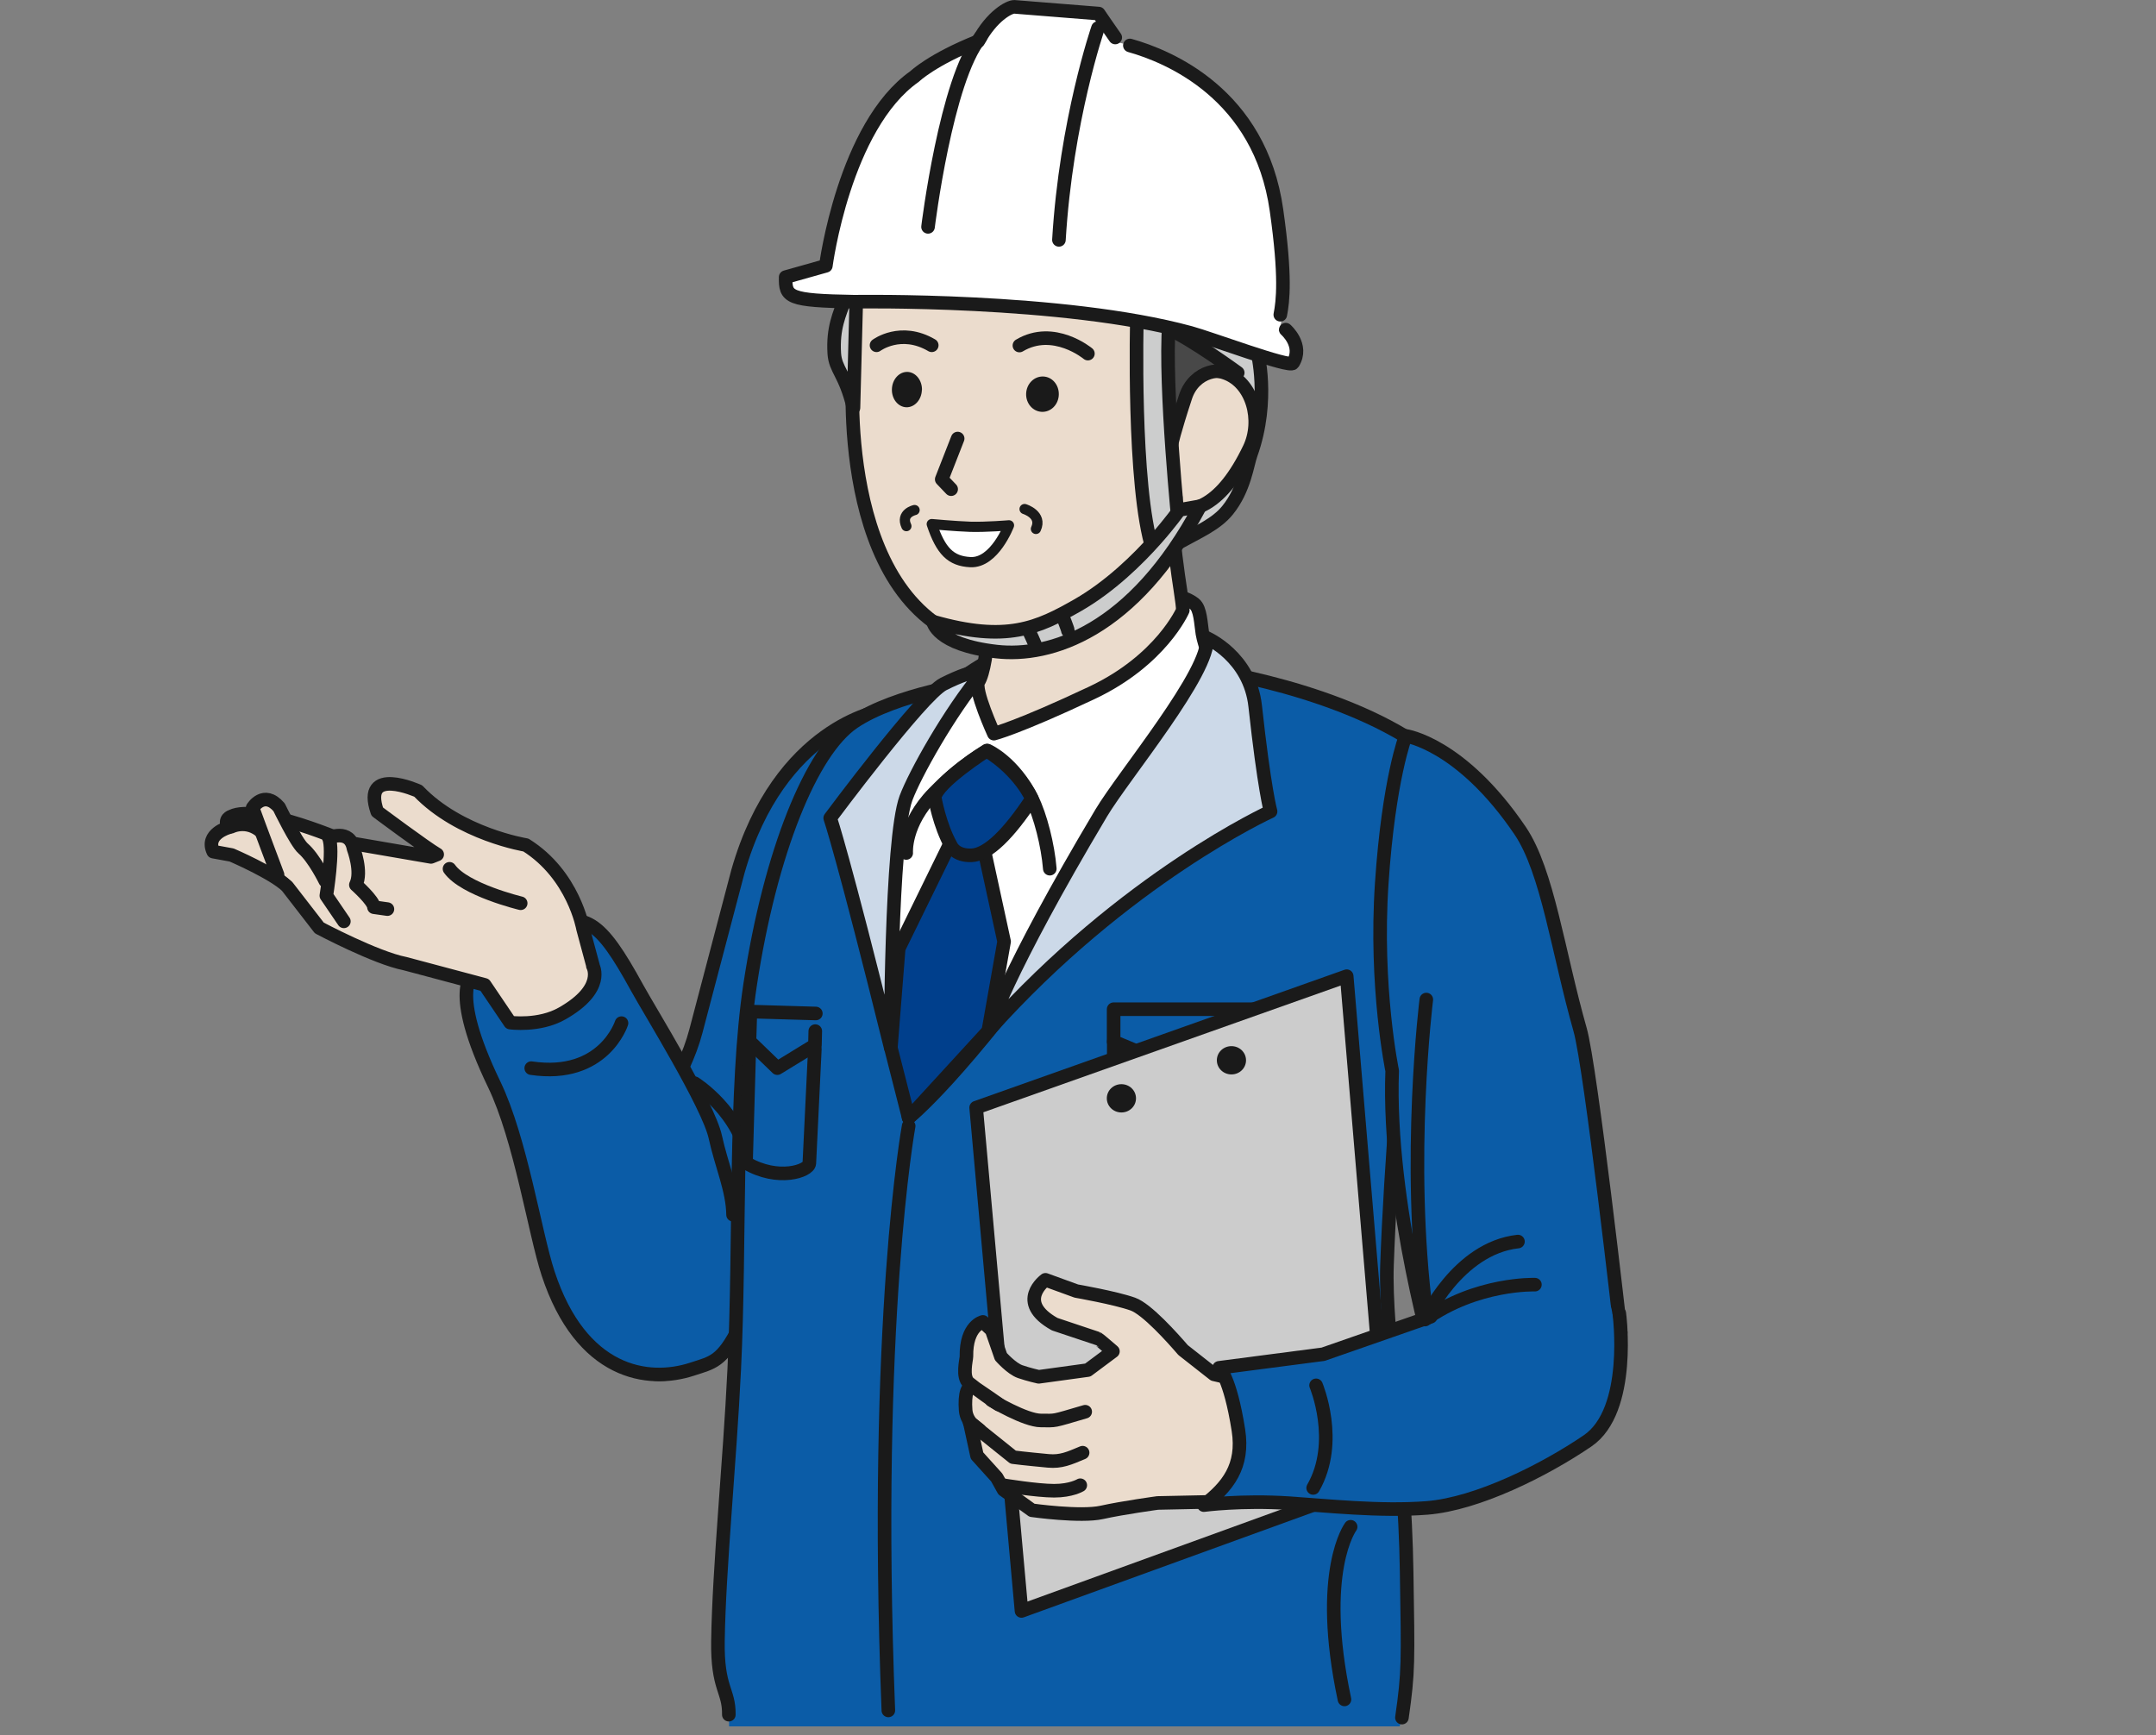 <svg width="200" height="161" viewBox="0 0 200 161" fill="none" xmlns="http://www.w3.org/2000/svg">
<rect x="0" y="0" width="200" height="161" fill="#808080" stroke="none"/>
<g clip-path="url(#clip0_1713_27532)">
<path d="M81.709 65.938C81.709 65.938 72.295 67.396 68.453 80.85C68.453 80.85 67.422 84.797 64.558 95.647C63.329 100.313 60.528 103.187 56.988 112.319C52.572 123.691 57.415 126.669 59.726 127.283C69.494 129.897 75.857 106.238 75.857 106.238L79.418 78.934L81.719 65.928L81.709 65.938Z" fill="#0B5CA7" stroke="#1A1A1A" stroke-width="1.26" stroke-linecap="round" stroke-linejoin="round"/>
<path d="M62.819 98.667C71.66 117.036 68.432 127.137 64.339 127.366C59.976 127.616 54.395 128.699 51.239 119.244C50.115 115.87 47.959 105.332 45.845 100.604C43.919 96.303 43.252 93.096 43.252 93.096C43.252 93.096 43.106 88.962 49.573 86.41C54.717 84.38 55.842 84.192 62.819 98.677V98.667Z" fill="#0B5CA7"/>
<path d="M57.653 94.918C57.653 94.918 56.007 100.093 49.28 99.094" stroke="#1A1A1A" stroke-width="1.26" stroke-linecap="round" stroke-linejoin="round"/>
<path d="M68.585 123.128C66.971 126.356 66.107 126.397 64.201 127.022C60.098 128.366 53.902 127.449 50.841 118.129C49.612 114.38 48.3 105.696 45.842 100.593C41.531 91.658 43.926 90.346 43.926 90.346C43.926 90.346 44.947 88.232 50.174 86.118C54.277 84.463 55.631 85.317 59.098 91.638C60.275 93.783 65.711 102.54 66.357 105.487C66.929 108.122 67.971 110.392 68.002 112.693" stroke="#1A1A1A" stroke-width="1.26" stroke-linecap="round" stroke-linejoin="round"/>
<path d="M55.019 89.629L54.082 86.151C54.082 86.151 53.218 81.173 48.782 78.393C48.782 78.393 42.638 77.404 38.795 73.384C38.795 73.384 33.505 70.989 34.994 75.3C34.994 75.3 39.503 78.664 40.555 79.268L39.982 79.497L32.308 78.174C32.308 78.174 23.956 74.509 21.467 75.738C21.467 75.738 20.697 75.977 21.186 76.769C21.186 76.769 19.01 77.373 19.78 79.007L21.488 79.32C21.488 79.32 25.341 80.975 26.622 82.215L29.621 86.088C29.621 86.088 34.849 88.869 37.577 89.4L44.96 91.368L47.324 94.867C47.324 94.867 50.01 95.242 52.145 94.023C56.217 91.712 54.998 89.619 54.998 89.619L55.019 89.629Z" fill="#EBDCCD" stroke="#1A1A1A" stroke-width="1.26" stroke-linecap="round" stroke-linejoin="round"/>
<path d="M34.879 84.246C34.879 83.652 33.046 82.309 33.046 82.309C33.65 81.09 32.828 78.945 32.828 78.945C32.411 76.883 30.537 77.945 30.537 77.945C31.016 78.976 30.308 83.308 30.308 83.308L31.932 85.693L35.983 84.558L34.889 84.246H34.879Z" fill="#EBDCCD"/>
<path d="M31.899 85.475L30.274 83.09C30.274 83.09 30.983 78.758 30.503 77.727C30.503 77.727 32.461 76.842 32.794 78.727C32.794 78.727 33.617 80.872 33.013 82.09C33.013 82.09 34.679 83.569 34.69 84.163L35.939 84.34" stroke="#1A1A1A" stroke-width="1.26" stroke-linecap="round" stroke-linejoin="round"/>
<path d="M48.301 83.796C48.301 83.796 43.084 82.547 41.699 80.6" stroke="#1A1A1A" stroke-width="1.26" stroke-linecap="round" stroke-linejoin="round"/>
<path d="M21.456 76.695C21.456 76.695 23.143 75.83 24.611 77.528" stroke="#1A1A1A" stroke-width="1.26" stroke-linecap="round" stroke-linejoin="round"/>
<path d="M27.862 78.289C27.414 77.529 25.966 74.749 25.966 74.749C24.55 73.114 23.509 74.801 23.509 74.801C24.009 76.133 25.716 80.622 25.716 80.622L28.611 83.048L30.257 81.559C30.257 81.559 28.257 78.924 27.872 78.268L27.862 78.289Z" fill="#EBDCCD"/>
<path d="M25.746 81.152C25.746 81.152 23.914 76.289 23.435 74.946C23.435 74.946 24.476 73.249 25.892 74.894C25.892 74.894 27.465 78.153 28.121 78.716C29.151 79.611 30.172 81.715 30.172 81.715" stroke="#1A1A1A" stroke-width="1.26" stroke-linecap="round" stroke-linejoin="round"/>
<path d="M69.506 107.967C68.673 103.114 64.435 100.49 64.435 100.49" stroke="#1A1A1A" stroke-width="1.26" stroke-linecap="round" stroke-linejoin="round"/>
<path d="M130.486 145.798C130.611 154.254 131.017 153.421 130.403 157.701C130.32 158.305 130.059 159.263 129.841 160.158H67.631C67.631 159.7 67.631 159.211 67.631 158.68C67.662 156.389 66.527 156.701 66.6 152.203C66.715 145.455 67.683 135.843 68.11 127.054C68.683 115.277 68.11 101.031 69.589 91.326C71.453 79.08 75.264 69.656 79.19 67C83.116 64.345 90.488 63.325 90.488 63.325L111.513 62.065C111.513 62.065 124.884 63.845 132.715 69.927C132.715 69.927 129.341 98.657 128.664 117.359C128.435 123.67 130.299 134.125 130.486 145.798Z" fill="#0B5CA7"/>
<path d="M130.049 159.346C130.663 155.066 130.622 154.254 130.486 145.798C130.309 134.125 128.445 123.67 128.664 117.359C129.33 98.668 132.715 69.927 132.715 69.927C124.884 63.845 111.513 62.065 111.513 62.065L90.488 63.325C90.488 63.325 83.126 64.345 79.19 67C75.264 69.656 71.453 79.08 69.589 91.326C68.11 101.031 68.683 115.277 68.11 127.054C67.683 135.843 66.704 145.444 66.6 152.203C66.527 156.701 67.641 156.785 67.61 159.075" stroke="#1A1A1A" stroke-width="1.26" stroke-linecap="round" stroke-linejoin="round"/>
<path d="M112.332 62.73C112.332 62.73 108.427 72.82 99.326 85.608C89.1 99.968 84.289 103.696 84.289 103.696C84.289 103.696 79.843 73.247 84.706 67.593C84.706 67.593 87.007 64.271 90.36 62.126C96.941 57.919 107.323 53.275 110.801 56.024C111.374 56.471 111.395 57.898 111.541 58.783C111.76 60.033 112.28 60.751 112.332 62.74V62.73Z" fill="white" stroke="#1A1A1A" stroke-width="1.26" stroke-linecap="round" stroke-linejoin="round"/>
<path d="M88.209 78.102L83.367 87.994L82.638 97.21L84.293 103.698L91.677 95.648L93.145 87.349L91.135 78.102H88.209Z" fill="#003F8C" stroke="#1A1A1A" stroke-width="1.26" stroke-linecap="round" stroke-linejoin="round"/>
<path d="M84.065 79.132C84.065 79.132 83.836 76.445 86.637 73.581C89.438 70.718 91.615 69.635 91.615 69.635C91.615 69.635 94.01 70.666 95.728 74.102C96.509 75.664 97.207 78.413 97.384 80.59" stroke="#1A1A1A" stroke-width="1.26" stroke-linecap="round" stroke-linejoin="round"/>
<path d="M86.706 73.977C86.706 73.977 87.143 76.549 88.226 78.465C88.226 78.465 88.591 79.403 90.122 79.35C91.652 79.298 93.61 77.309 95.724 74.102C95.724 74.102 94.651 71.572 91.528 69.635C91.528 69.635 86.914 72.582 86.706 73.977Z" fill="#003F8C" stroke="#1A1A1A" stroke-width="1.26" stroke-linecap="round" stroke-linejoin="round"/>
<path d="M111.949 59.19C111.949 59.19 115.937 60.908 116.437 65.511C117.28 73.227 117.863 75.279 117.863 75.279C117.863 75.279 104.378 81.412 91.674 95.647C91.674 95.647 93.257 90.357 102.16 75.414C104.212 71.967 112.344 62.22 111.949 59.18V59.19Z" fill="#CCD9E8" stroke="#1A1A1A" stroke-width="1.26" stroke-linecap="round" stroke-linejoin="round"/>
<path d="M91.104 62.459C91.104 62.459 90.812 61.813 87.522 63.459C85.512 64.469 77.015 75.892 77.015 75.892C77.015 75.892 78.233 79.443 82.627 97.198C82.627 97.198 82.627 77.871 84.044 74.038C84.856 71.862 88.032 66.135 91.094 62.448L91.104 62.459Z" fill="#CCD9E8" stroke="#1A1A1A" stroke-width="1.26" stroke-linecap="round" stroke-linejoin="round"/>
<path d="M91.114 44.465C91.634 48.683 91.634 53.65 91.645 57.763C91.655 60.231 91.207 62.574 90.77 63.241C90.312 63.938 92.197 68.062 92.197 68.062C92.197 68.062 94.383 67.531 101.298 64.272C107.723 61.241 109.722 56.618 109.722 56.618C109.722 55.191 108.296 49.485 108.733 42.133L91.114 44.465Z" fill="#EBDCCD" stroke="#1A1A1A" stroke-width="1.26" stroke-linecap="round" stroke-linejoin="round"/>
<path d="M84.292 104.457C84.292 104.457 80.991 122.472 82.407 158.68" stroke="#1A1A1A" stroke-width="1.26" stroke-linecap="round" stroke-linejoin="round"/>
<path d="M117.864 93.627H103.306V96.626L109.658 99.271L117.864 96.834V95.418" stroke="#1A1A1A" stroke-width="1.26" stroke-linecap="round" stroke-linejoin="round"/>
<path d="M117.866 97.241L117.387 108.8C117.345 109.571 110.108 112.736 103.318 108.946V96.627" stroke="#1A1A1A" stroke-width="1.26" stroke-linecap="round" stroke-linejoin="round"/>
<path d="M75.68 94.023L69.609 93.846L69.525 96.595L72.108 99.094L75.596 96.959L75.628 95.658" stroke="#1A1A1A" stroke-width="1.26" stroke-linecap="round" stroke-linejoin="round"/>
<path d="M75.588 97.335L75.077 107.925C75.036 108.623 72.193 109.644 69.204 107.884L69.527 96.596" stroke="#1A1A1A" stroke-width="1.26" stroke-linecap="round" stroke-linejoin="round"/>
<path d="M125.291 141.643C125.291 141.643 122.187 145.787 124.718 157.658" stroke="#1A1A1A" stroke-width="1.26" stroke-linecap="round" stroke-linejoin="round"/>
<path d="M130.395 68.269C130.395 68.269 135.529 68.967 141.017 77.069C143.568 80.838 144.536 88.357 146.577 95.521C147.577 99.041 150.347 123.617 150.347 123.617C150.347 123.617 137.07 126.095 133.227 127.001C133.227 127.001 128.687 111.725 129.145 99.333C129.145 99.333 127.531 91.596 128.177 81.942C128.822 72.289 130.395 68.269 130.395 68.269Z" fill="#0B5CA7" stroke="#1A1A1A" stroke-width="1.26" stroke-linecap="round" stroke-linejoin="round"/>
<path d="M124.926 90.564L128.831 137.081L94.759 149.452L90.552 102.759L124.926 90.564Z" fill="#CCCCCC" stroke="#1A1A1A" stroke-width="1.26" stroke-linecap="round" stroke-linejoin="round"/>
<path d="M105.38 101.894C105.38 102.623 104.776 103.206 104.027 103.206C103.277 103.206 102.673 102.623 102.673 101.894C102.673 101.165 103.277 100.582 104.027 100.582C104.776 100.582 105.38 101.165 105.38 101.894Z" fill="#1A1A1A"/>
<path d="M115.587 98.365C115.587 99.094 114.983 99.677 114.234 99.677C113.484 99.677 112.88 99.094 112.88 98.365C112.88 97.636 113.484 97.053 114.234 97.053C114.983 97.053 115.587 97.636 115.587 98.365Z" fill="#1A1A1A"/>
<path d="M117.236 128.563L112.612 127.5L109.749 125.251C108.78 124.127 106.385 121.44 105.083 120.982C103.438 120.399 99.845 119.774 99.845 119.774L96.982 118.732C96.982 118.732 94.139 120.784 97.836 122.846C97.836 122.846 101.709 124.147 101.824 124.179C101.876 124.189 103.24 125.366 103.24 125.366L100.908 127.105L96.357 127.73C96.357 127.73 95.451 127.532 94.639 127.251C93.826 126.969 92.848 125.855 92.848 125.855L91.994 123.398L91.181 122.637C91.181 122.637 89.609 122.96 89.651 125.845C89.651 126.136 89.213 127.761 89.89 128.313C91.785 129.854 95.139 131.926 90.473 128.771C89.724 128.261 89.463 129.364 89.578 130.843C89.682 132.082 90.879 132.676 90.879 132.676L89.953 131.926L90.63 135.04L92.462 137.07L93.098 138.216L95.732 140.111C95.732 140.111 100.231 140.746 102.199 140.309C104.167 139.872 107.385 139.434 107.385 139.434L113.893 139.299C113.893 139.299 120.776 134.425 117.236 128.552V128.563Z" fill="#EBDCCD" stroke="#1A1A1A" stroke-width="1.26" stroke-linecap="round" stroke-linejoin="round"/>
<path d="M91.983 129.906C91.983 129.906 95.087 131.781 96.565 131.781C98.044 131.781 97.471 131.906 100.668 130.968" stroke="#1A1A1A" stroke-width="1.26" stroke-linecap="round" stroke-linejoin="round"/>
<path d="M89.941 131.947L93.982 135.186C93.982 135.186 95.023 135.321 97.252 135.529C98.418 135.634 99.168 135.3 100.428 134.769" stroke="#1A1A1A" stroke-width="1.26" stroke-linecap="round" stroke-linejoin="round"/>
<path d="M93.088 137.789C93.088 137.789 96.191 138.299 97.784 138.299C99.378 138.299 100.211 137.789 100.211 137.789" stroke="#1A1A1A" stroke-width="1.26" stroke-linecap="round" stroke-linejoin="round"/>
<path d="M138.717 120.814L122.743 125.646L113.09 126.906C113.09 126.906 114.1 127.729 114.881 132.686C115.402 136.039 112.976 138.371 111.674 139.892C111.674 139.892 114.912 139.08 119.057 139.423C122.4 139.704 127.648 140.412 132.396 139.892C137.051 139.371 145.392 134.977 147.277 133.675C151.942 130.457 149.402 121.096 149.402 121.096L138.728 120.825L138.717 120.814Z" fill="#0B5CA7"/>
<path d="M122.086 128.521C122.086 128.521 124.283 133.739 121.815 138.039" stroke="#1A1A1A" stroke-width="1.26" stroke-linecap="round" stroke-linejoin="round"/>
<path d="M132.719 122.158L122.743 125.636L113.09 126.896C113.09 126.896 114.1 127.719 114.881 132.676C115.402 136.029 113.892 137.924 111.674 139.632C111.674 139.632 115.162 139.163 119.619 139.455C122.952 139.673 128.054 140.236 132.386 139.892C137.062 139.517 143.289 136.383 147.267 133.675C151.422 130.853 150.214 121.846 150.214 121.846" stroke="#1A1A1A" stroke-width="1.26" stroke-linecap="round" stroke-linejoin="round"/>
<path d="M142.384 119.18C142.384 119.18 136.99 118.993 132.189 122.419C132.189 122.419 135.199 115.806 140.812 115.182" stroke="#1A1A1A" stroke-width="1.26" stroke-linecap="round" stroke-linejoin="round"/>
<path d="M132.311 92.731C132.311 92.731 130.458 107.57 132.311 121.836" stroke="#1A1A1A" stroke-width="1.26" stroke-linecap="round" stroke-linejoin="round"/>
<path d="M116.616 32.553C116.616 32.553 117.834 37.114 116.033 42.154C115.699 43.07 115.45 45.382 113.888 47.319C112.836 48.631 111.17 49.328 109.337 50.349L109.243 47.944C109.243 47.944 115.023 41.102 114.491 32.022L116.616 32.553Z" fill="#CCCDCD" stroke="#1A1A1A" stroke-width="1.26" stroke-linecap="round" stroke-linejoin="round"/>
<path d="M108.52 38.656C107.551 41.395 105.541 46.133 108.072 47.018C110.592 47.913 113.351 46.903 115.892 41.613C117.152 39 116.184 35.48 113.653 34.595C111.123 33.71 109.488 35.917 108.52 38.656Z" fill="#EBDCCD" stroke="#1A1A1A" stroke-width="1.26" stroke-linecap="round" stroke-linejoin="round"/>
<path d="M96.19 9.624C89.432 9.395 82.246 13.362 79.831 24.275C79.831 24.275 73.666 53.964 90.733 59.16C90.733 59.16 103.156 60.628 108.884 47.497C108.884 47.497 112.237 36.844 112.591 26.858C112.789 21.391 110.967 10.123 96.19 9.613V9.624Z" fill="#EBDCCD"/>
<path d="M79.147 34.19C79.147 34.19 77.377 55.631 90.31 59.556" stroke="#1A1A1A" stroke-width="1.26" stroke-linecap="round" stroke-linejoin="round"/>
<path d="M90.045 59.462C90.045 59.462 94.596 60.795 100.615 57.088" stroke="#1A1A1A" stroke-width="1.26" stroke-linecap="round" stroke-linejoin="round"/>
<path d="M109.07 46.152C109.07 46.152 109.091 49.308 104.571 53.817" stroke="#1A1A1A" stroke-width="1.26" stroke-linecap="round" stroke-linejoin="round"/>
<path d="M98.219 36.626C98.188 37.532 97.49 38.24 96.646 38.208C95.813 38.177 95.157 37.427 95.189 36.521C95.22 35.615 95.918 34.907 96.761 34.928C97.605 34.949 98.25 35.709 98.219 36.615V36.626Z" fill="#1A1A1A"/>
<path d="M85.517 36.189C85.486 37.095 84.84 37.803 84.069 37.783C83.299 37.751 82.705 37.002 82.737 36.096C82.768 35.19 83.413 34.482 84.184 34.502C84.955 34.534 85.548 35.283 85.527 36.189H85.517Z" fill="#1A1A1A"/>
<path d="M81.31 32.033C81.31 32.033 83.559 30.346 86.433 32.033" stroke="#1A1A1A" stroke-width="1.26" stroke-linecap="round" stroke-linejoin="round"/>
<path d="M100.918 32.805C100.918 32.805 97.742 30.16 94.565 32.055" stroke="#1A1A1A" stroke-width="1.26" stroke-linecap="round" stroke-linejoin="round"/>
<path d="M88.837 40.685L87.358 44.466L88.233 45.382" stroke="#1A1A1A" stroke-width="1.26" stroke-linecap="round" stroke-linejoin="round"/>
<path d="M95.045 47.227C95.045 47.227 96.722 47.737 96.097 49.07" stroke="#1A1A1A" stroke-width="0.948" stroke-linecap="round" stroke-linejoin="round"/>
<path d="M84.84 47.32C84.84 47.32 83.517 47.612 84.08 48.809" stroke="#1A1A1A" stroke-width="0.948" stroke-linecap="round" stroke-linejoin="round"/>
<path d="M86.434 48.621C87.277 51.131 88.194 52.057 90.016 52.151C92.255 52.266 93.598 48.736 93.598 48.736C93.598 48.736 91.484 48.913 90.016 48.871C88.547 48.819 86.434 48.621 86.434 48.621Z" fill="white" stroke="#1A1A1A" stroke-width="0.948" stroke-linecap="round" stroke-linejoin="round"/>
<path d="M78.37 27.783C77.881 29.147 77.246 30.418 77.391 32.782C77.496 34.344 78.37 34.573 79.172 37.832L79.432 27.846L78.37 27.783Z" fill="#CCCDCD" stroke="#1A1A1A" stroke-width="1.26" stroke-linecap="round" stroke-linejoin="round"/>
<path d="M106.256 28.764C106.256 28.764 107.204 36.824 108.662 41.26C108.662 41.26 108.881 40.135 109.974 36.813C110.786 34.356 113.442 33.918 114.462 34.949L114.525 24.807L105.996 25.504L106.246 28.774L106.256 28.764Z" fill="#484848" stroke="#1A1A1A" stroke-width="1.26" stroke-linecap="round" stroke-linejoin="round"/>
<path d="M108.382 30.812C111.193 31.531 115.848 34.936 115.848 34.936L116.119 32.427C114.245 31.354 108.382 30.812 108.382 30.812Z" fill="#CCCDCD"/>
<path d="M114.818 34.583C114.818 34.583 110.424 31.375 108.435 30.553C108.435 30.553 114.256 31.219 116.12 32.281" stroke="#1A1A1A" stroke-width="1.26" stroke-linecap="round" stroke-linejoin="round"/>
<path d="M105.466 29.438C105.466 29.438 105.039 45.131 106.934 51.015L109.361 49.047C109.361 49.047 108.007 35.842 108.434 30.052L105.456 29.428L105.466 29.438Z" fill="#CCCDCD" stroke="#1A1A1A" stroke-width="1.26" stroke-linecap="round" stroke-linejoin="round"/>
<path d="M86.547 57.668C86.547 57.668 86.849 59.813 92.441 60.448C97.408 61.011 105.145 58.615 111.331 46.963L109.404 47.306C109.404 47.306 108.602 48.452 107.238 49.993C105.541 51.909 102.969 54.429 99.97 56.148C96.263 58.261 93.378 59.626 86.547 57.668Z" fill="#CCCDCD" stroke="#1A1A1A" stroke-width="1.26" stroke-linecap="round" stroke-linejoin="round"/>
<path d="M95.439 58.512C95.439 58.512 96.096 59.886 96.085 60.022" stroke="#1A1A1A" stroke-width="1.26" stroke-linecap="round" stroke-linejoin="round"/>
<path d="M98.543 57.086C98.543 57.086 99.064 58.377 99.064 58.513" stroke="#1A1A1A" stroke-width="1.26" stroke-linecap="round" stroke-linejoin="round"/>
<path d="M118.421 19.494C116.474 5.676 103.301 3.864 103.301 3.864C102.697 3.562 101.937 1.25 101.937 1.25L93.762 0.583C92.784 0.438 92.055 1.729 90.649 3.437C86.598 4.947 84.859 7.071 84.859 7.071C78.319 11.663 76.622 24.638 76.622 24.638L73.123 25.628C71.957 26.19 71.467 27.908 79.288 27.971C79.288 27.971 98.802 27.023 110.445 30.855C112.298 31.47 119.692 34.125 119.962 33.667C120.452 32.834 120.015 32.105 120.015 32.105L118.619 30.657C118.619 30.657 119.754 28.752 118.442 19.473L118.421 19.494Z" fill="white"/>
<path d="M118.766 29.198C119.006 27.959 119.298 25.71 118.412 19.493C116.892 8.736 108.426 5.227 104.812 4.217" stroke="#1A1A1A" stroke-width="1.26" stroke-linecap="round" stroke-linejoin="round"/>
<path d="M103.455 3.478C102.819 2.582 101.924 1.26 101.924 1.26L94.093 0.635C93.614 0.624 92 1.489 90.75 3.821C86.439 5.54 84.846 7.091 84.846 7.091C78.306 11.684 76.609 24.659 76.609 24.659L72.881 25.71C72.85 27.585 73.1 27.887 79.264 27.991C79.264 27.991 98.612 27.658 110.421 30.875C112.306 31.386 119.658 34.145 119.939 33.687C120.96 32.042 119.273 30.584 119.273 30.584" stroke="#1A1A1A" stroke-width="1.26" stroke-linecap="round" stroke-linejoin="round"/>
<path d="M101.854 2.604C101.854 2.604 98.897 11.153 98.231 22.254" stroke="#1A1A1A" stroke-width="1.26" stroke-linecap="round" stroke-linejoin="round"/>
<path d="M86.089 21.047C86.089 21.047 87.765 7.363 90.952 3.469" stroke="#1A1A1A" stroke-width="1.26" stroke-linecap="round" stroke-linejoin="round"/>
</g>
<defs>
<clipPath id="clip0_1713_27532">
<rect width="132" height="160.158" fill="white" transform="translate(19)"/>
</clipPath>
</defs>
</svg>
